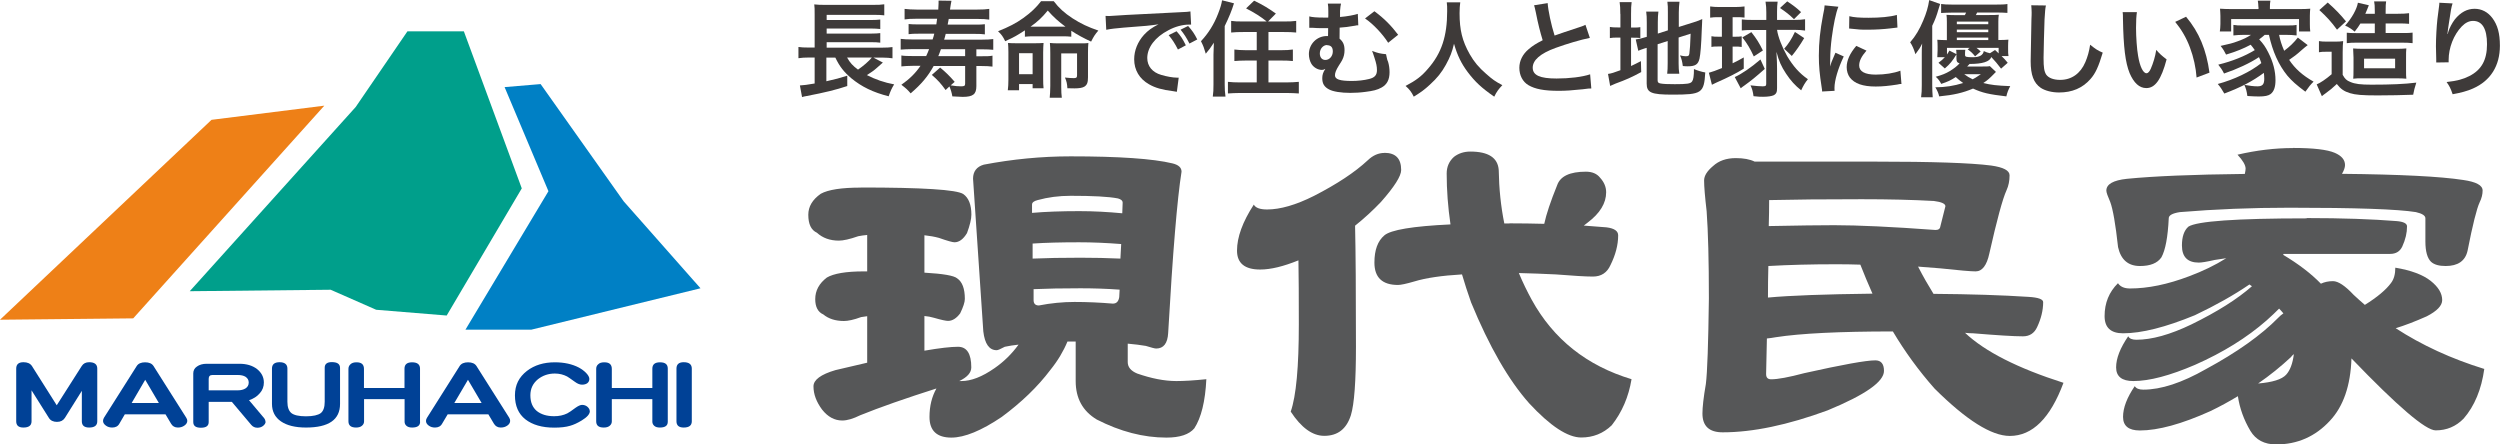 <?xml version="1.0" encoding="UTF-8"?>
<svg id="_レイヤー_2" data-name="レイヤー 2" xmlns="http://www.w3.org/2000/svg" viewBox="0 0 256 45.51">
  <defs>
    <style>
      .cls-1 {
        fill: #565758;
      }

      .cls-1, .cls-2, .cls-3, .cls-4, .cls-5, .cls-6 {
        stroke-width: 0px;
      }

      .cls-2 {
        fill: #3e3a39;
      }

      .cls-3 {
        fill: #009f8b;
      }

      .cls-4 {
        fill: #0080c5;
      }

      .cls-5 {
        fill: #ee8017;
      }

      .cls-6 {
        fill: #004196;
      }
    </style>
  </defs>
  <g id="_レイヤー_1-2" data-name="レイヤー 1">
    <g>
      <g>
        <g>
          <g>
            <path class="cls-6" d="M9.96,43.14c0,.43-.28.64-.83.64-.5,0-.75-.21-.75-.64v-3.12l-1.74,2.78c-.18.27-.44.4-.81.4s-.65-.13-.82-.4l-1.78-2.83v3.17c0,.43-.28.64-.83.64-.5,0-.74-.21-.74-.64v-5.4c0-.43.25-.65.74-.65.41,0,.7.13.87.39l2.54,4.02,2.56-4.02c.16-.26.42-.39.76-.39.55,0,.83.22.83.65v5.4Z"/>
            <path class="cls-6" d="M19.18,43.09c0,.19-.11.36-.3.49-.2.14-.42.2-.66.2-.32,0-.55-.13-.7-.39l-.57-.96h-4.17l-.56.96c-.15.27-.4.39-.73.39-.25,0-.46-.06-.65-.2-.19-.14-.29-.3-.29-.48,0-.11.04-.22.1-.33l3.35-5.29c.16-.25.45-.38.86-.38s.7.13.86.38l3.35,5.29c.07.11.11.22.11.33ZM16.27,41.27l-1.4-2.38-1.39,2.38h2.79Z"/>
            <path class="cls-6" d="M27.2,43.17c0,.16-.09.31-.27.45-.16.12-.35.18-.57.18-.26,0-.47-.1-.63-.29l-1.99-2.36h-2.37v2.07c0,.39-.26.58-.8.58s-.78-.2-.78-.59v-4.97c0-.29.12-.54.38-.71.25-.18.58-.28.99-.28h3.36c.73,0,1.33.18,1.8.54.46.37.7.83.7,1.38,0,.41-.13.78-.42,1.1-.28.33-.64.56-1.1.71l1.54,1.83c.09.11.14.24.14.37ZM25.47,39.17c0-.25-.11-.44-.33-.59-.2-.12-.46-.18-.79-.18h-2.6c-.25,0-.38.13-.38.39v1.18h2.98c.32,0,.58-.07.78-.19.22-.14.34-.34.34-.61Z"/>
            <path class="cls-6" d="M34.82,41.36c0,1.62-1.16,2.42-3.49,2.42-1.09,0-1.95-.21-2.56-.63-.61-.42-.92-1.02-.92-1.79v-3.62c0-.43.26-.65.78-.65s.8.22.8.65v3.4c0,.55.14.94.41,1.16.26.21.76.33,1.49.33s1.24-.12,1.52-.33c.27-.22.4-.61.4-1.16v-3.49c0-.38.25-.57.72-.57.57,0,.85.19.85.6v3.67Z"/>
            <path class="cls-6" d="M43.02,43.19c0,.4-.28.59-.82.59-.24,0-.43-.05-.57-.17-.14-.12-.2-.26-.2-.43v-2.31h-4.15v2.28c0,.19-.08.34-.23.46-.15.12-.34.17-.59.17-.52,0-.78-.21-.78-.64v-5.37c0-.2.08-.36.22-.48.14-.13.34-.19.61-.19.51,0,.76.22.76.68v1.95h4.15v-1.98c0-.43.26-.65.78-.65s.81.21.81.64v5.46Z"/>
            <path class="cls-6" d="M52.24,43.09c0,.19-.1.36-.29.49-.2.14-.42.2-.67.2-.31,0-.54-.13-.7-.39l-.57-.96h-4.17l-.57.96c-.15.27-.4.39-.73.39-.24,0-.45-.06-.64-.2-.19-.14-.28-.3-.28-.48,0-.11.04-.22.11-.33l3.34-5.29c.16-.25.45-.38.86-.38s.7.13.86.38l3.35,5.29c.07.11.1.22.1.33ZM49.32,41.27l-1.4-2.38-1.4,2.38h2.8Z"/>
            <path class="cls-6" d="M60.4,42.1c0,.3-.28.62-.84.96-.43.26-.82.44-1.18.54-.43.13-.98.19-1.63.19-1.25,0-2.23-.29-2.95-.85-.71-.56-1.07-1.38-1.07-2.45s.41-1.87,1.23-2.51c.77-.59,1.72-.88,2.86-.88.95,0,1.77.18,2.46.54.29.16.52.33.73.54.22.23.34.44.34.62s-.07.33-.21.44c-.14.1-.32.15-.54.15s-.46-.09-.73-.29c-.44-.31-.7-.5-.8-.55-.37-.19-.78-.3-1.25-.3-.67,0-1.24.2-1.73.58-.52.43-.78.97-.78,1.64,0,.72.22,1.24.65,1.61.45.36,1.04.54,1.78.54.5,0,.94-.09,1.35-.29.17-.09.46-.28.84-.57.27-.19.5-.3.67-.3.21,0,.4.06.56.2.14.13.23.27.23.43Z"/>
            <path class="cls-6" d="M68.38,43.19c0,.4-.27.59-.81.59-.24,0-.43-.05-.57-.17-.13-.12-.2-.26-.2-.43v-2.31h-4.15v2.28c0,.19-.08.34-.23.46-.15.12-.34.17-.6.17-.52,0-.77-.21-.77-.64v-5.37c0-.2.07-.36.22-.48.13-.13.34-.19.61-.19.52,0,.77.22.77.68v1.95h4.15v-1.98c0-.43.26-.65.78-.65.54,0,.8.21.8.64v5.46Z"/>
            <path class="cls-6" d="M70.84,43.14c0,.43-.28.64-.83.64-.49,0-.74-.21-.74-.64v-5.4c0-.43.25-.65.74-.65.55,0,.83.22.83.65v5.4Z"/>
          </g>
          <polygon class="cls-4" points="51.67 8.92 55.36 8.61 63.86 20.61 71.73 29.52 54.4 33.76 47.66 33.76 56.16 19.58 51.67 8.92"/>
          <polygon class="cls-5" points="21.66 12.27 33.21 10.82 13.64 32.6 0 32.74 21.66 12.27"/>
          <polygon class="cls-3" points="41.72 3.21 47.5 3.21 53.43 19.29 45.74 32.31 38.52 31.72 33.86 29.67 19.43 29.82 36.42 10.96 41.72 3.21"/>
        </g>
        <g>
          <path class="cls-1" d="M88.15,19.2c6.31,0,9.81.22,10.49.67.55.39.83,1.09.83,2.11,0,.45-.15,1.08-.45,1.89-.38.63-.81.94-1.28.94-.2,0-.74-.15-1.59-.45-.44-.12-.94-.21-1.49-.27v3.83c1.91.11,3.02.3,3.35.58.53.36.79,1.06.79,2.11,0,.33-.16.82-.48,1.48-.38.51-.8.77-1.24.77-.21,0-.69-.1-1.45-.32-.3-.09-.62-.15-.97-.18v3.55c1.56-.27,2.7-.4,3.44-.4.9,0,1.36.7,1.36,2.11,0,.55-.41,1-1.23,1.4h.22c1,0,2.13-.44,3.39-1.32.94-.65,1.76-1.45,2.46-2.41-.51.05-.97.13-1.41.22-.44.24-.71.35-.83.35-.76,0-1.22-.64-1.37-1.93l-1.05-15.63c0-.74.37-1.23,1.1-1.44,2.93-.56,5.9-.85,8.89-.85,4.96,0,8.44.24,10.43.72.62.15.93.43.93.85-.44,2.76-.9,8.27-1.37,16.53-.06,1.05-.47,1.58-1.23,1.58-.15,0-.5-.1-1.06-.27-.53-.09-1.15-.17-1.85-.23v1.89c0,.51.32.9.97,1.17,1.44.5,2.78.77,4.01.77.79,0,1.81-.06,3.07-.19-.11,2.28-.53,3.95-1.23,5.03-.53.63-1.48.95-2.86.95-2.35,0-4.73-.62-7.13-1.85-1.45-.87-2.16-2.18-2.16-3.94v-4.05h-.84c-.41.99-.99,1.97-1.76,2.92-1.29,1.71-2.95,3.31-4.98,4.81-2.08,1.4-3.8,2.11-5.15,2.11-1.49,0-2.24-.71-2.24-2.11,0-1.12.24-2.08.71-2.92-3.2,1.02-5.8,1.93-7.8,2.74-.73.36-1.34.54-1.84.54-.79,0-1.48-.37-2.07-1.12-.58-.78-.88-1.57-.88-2.38,0-.66.75-1.22,2.25-1.66,1.17-.27,2.26-.52,3.25-.76v-4.76c-.2.03-.41.06-.62.09-.76.28-1.35.4-1.76.4-.87,0-1.58-.23-2.11-.67-.55-.24-.83-.77-.83-1.57,0-.87.4-1.61,1.19-2.21.7-.41,1.96-.63,3.78-.63h.35v-3.73c-.32.03-.63.07-.92.13-.88.31-1.54.45-1.98.45-.91,0-1.66-.27-2.25-.81-.59-.27-.88-.88-.88-1.84,0-.83.42-1.55,1.28-2.15.76-.42,2.13-.63,4.09-.63ZM105.67,21.8c1.37-.12,3-.18,4.84-.18,1.47,0,2.93.08,4.41.22l.04-1.08c0-.21-.16-.35-.48-.44-.97-.19-2.58-.27-4.84-.27-1.21,0-2.34.15-3.39.44-.39.1-.57.25-.57.46v.85ZM105.75,26.48c1.39-.06,3.01-.09,4.89-.09,1.38,0,2.75.03,4.09.09l.08-1.49c-1.52-.12-2.96-.18-4.31-.18-1.84,0-3.43.04-4.76.13v1.53ZM106.38,31.28c1.23-.24,2.45-.36,3.65-.36,1.32,0,2.62.06,3.92.17.38,0,.59-.22.66-.67l.04-.76c-1.38-.1-2.72-.14-4.01-.14-1.85,0-3.45.03-4.8.09v1.13c0,.35.18.54.54.54Z"/>
          <path class="cls-1" d="M141.76,15.65c1.15,0,1.72.58,1.72,1.76,0,.62-.7,1.72-2.07,3.27-.83.87-1.71,1.68-2.65,2.43.06,2.64.09,6.78.09,12.4,0,3.53-.17,5.87-.52,7.01-.45,1.41-1.35,2.11-2.73,2.11-1.2,0-2.35-.83-3.43-2.48.56-1.61.83-4.6.83-8.93,0-2.79-.01-4.98-.04-6.56-1.53.62-2.83.94-3.92.94-1.58,0-2.37-.65-2.37-1.94,0-1.37.57-2.94,1.72-4.71.17.33.63.5,1.36.5,1.34,0,2.95-.46,4.8-1.39,2.34-1.2,4.18-2.41,5.5-3.64.53-.51,1.1-.76,1.72-.76ZM154.57,22.87c1.23,0,2.42.02,3.56.05.21-.98.65-2.3,1.32-3.95.32-.93,1.31-1.39,2.95-1.39.64,0,1.13.21,1.45.62.41.45.62.94.62,1.49,0,1.11-.63,2.15-1.89,3.1-.15.12-.28.22-.4.31.83.07,1.6.12,2.33.18.79.1,1.19.37,1.19.82,0,.99-.27,2-.79,3.05-.35.78-.95,1.17-1.8,1.17-.74,0-2.01-.08-3.79-.22-1.26-.07-2.53-.1-3.79-.14.4.96.85,1.88,1.32,2.74,2.23,4.05,5.65,6.75,10.22,8.13-.3,1.81-.97,3.37-2.03,4.72-.87.84-1.92,1.25-3.12,1.25-1.38,0-3.16-1.16-5.33-3.5-2.11-2.37-4.09-5.81-5.95-10.33-.35-.99-.66-1.95-.93-2.87-2.08.12-3.7.36-4.88.72-.85.25-1.41.36-1.67.36-1.61,0-2.42-.76-2.42-2.29,0-1.29.34-2.21,1.01-2.78.65-.57,2.91-.95,6.78-1.13-.26-1.77-.39-3.51-.39-5.21,0-.69.25-1.26.75-1.71.47-.36,1.03-.54,1.67-.54,1.85,0,2.82.63,2.91,1.89.03,1.91.22,3.74.57,5.47h.53Z"/>
          <path class="cls-1" d="M192.04,16.55c5.82,0,9.76.13,11.85.4,1.27.18,1.89.51,1.89,1,0,.56-.1,1.07-.31,1.53-.41.9-.99,3.06-1.76,6.47-.26,1.22-.73,1.84-1.41,1.84-.46,0-1.67-.1-3.6-.31-.74-.06-1.5-.12-2.29-.18.52,1.02,1.06,1.95,1.58,2.79,3.76.03,7.01.13,9.74.31.99.06,1.49.24,1.49.54,0,.83-.21,1.69-.62,2.56-.29.63-.78.94-1.45.94-.97,0-2.67-.11-5.1-.31-.29,0-.57-.02-.83-.05,2.02,1.91,5.38,3.62,10.08,5.12-1.35,3.63-3.18,5.44-5.5,5.44-1.88,0-4.45-1.62-7.7-4.85-1.62-1.83-3.04-3.78-4.27-5.85-5.46,0-9.46.2-11.98.59-.35.06-.66.11-.92.13-.03,1.2-.06,2.41-.08,3.64,0,.37.17.54.52.54.68,0,1.81-.21,3.39-.63,3.9-.87,6.33-1.31,7.27-1.31.59,0,.89.36.89,1.08,0,1.11-1.92,2.45-5.77,4.04-4.08,1.5-7.66,2.25-10.75,2.25-1.38,0-2.07-.64-2.07-1.93,0-.63.11-1.64.35-3.02.15-1.2.25-4.11.31-8.76,0-3.89-.08-6.86-.23-8.93-.17-1.46-.26-2.52-.26-3.15,0-.48.31-.97.92-1.48.59-.54,1.36-.81,2.33-.81.79,0,1.44.12,1.93.36h12.38ZM191.74,30.07c-.44-.99-.85-1.98-1.24-2.97-.83-.03-1.66-.04-2.51-.04-2.5,0-4.8.06-6.91.18-.03,1.04-.04,2.12-.04,3.23,2.26-.21,5.83-.34,10.7-.4ZM181.16,20.5c0,.84-.01,1.72-.04,2.65,3-.06,5.23-.09,6.7-.09,2.44,0,5.9.16,10.38.49.29,0,.46-.12.49-.36l.52-2.07c0-.26-.4-.44-1.18-.54-2.14-.12-4.61-.18-7.4-.18-3.82,0-6.98.03-9.47.09Z"/>
          <path class="cls-1" d="M236.21,22.33c3.64,0,6.7.11,9.21.31.7.06,1.06.24,1.06.54,0,.67-.16,1.35-.49,2.07-.24.5-.65.75-1.24.75h-10.91s-.02.07-.05.09c1.56.93,2.85,1.91,3.87,2.96.36-.17.77-.26,1.24-.26.53,0,1.24.47,2.11,1.4.39.36.76.7,1.15,1.03,1.29-.8,2.18-1.56,2.68-2.24.3-.39.44-.91.44-1.57,1.61.27,2.82.72,3.62,1.35.79.63,1.18,1.28,1.18,1.97,0,.57-.53,1.12-1.58,1.66-1.21.54-2.27.94-3.18,1.22,2.68,1.74,5.7,3.13,9.07,4.17-.29,2.1-1,3.8-2.11,5.08-.79.81-1.74,1.21-2.87,1.21-1.02,0-3.89-2.45-8.62-7.37-.09,2.79-.83,4.92-2.21,6.39-1.49,1.61-3.33,2.42-5.5,2.42-1.2,0-2.08-.46-2.64-1.39-.67-1.13-1.1-2.32-1.28-3.55-.91.55-1.84,1.06-2.82,1.53-2.93,1.32-5.34,1.98-7.22,1.98-1.14,0-1.72-.46-1.72-1.39s.4-1.98,1.2-3.15c.14.24.44.36.87.36,1.82,0,3.96-.7,6.43-2.11,3.16-1.71,5.63-3.46,7.39-5.25.17-.18.35-.33.53-.45-.15-.19-.3-.34-.44-.49-.35.36-.78.76-1.28,1.21-2.02,1.77-4.46,3.28-7.31,4.54-2.58,1.11-4.69,1.67-6.34,1.67-1.17,0-1.76-.47-1.76-1.4s.42-1.99,1.24-3.19c.11.24.4.36.83.36,1.58,0,3.46-.52,5.64-1.57,2.64-1.29,4.7-2.59,6.2-3.91-.08-.06-.18-.12-.26-.18-1.58,1.08-3.44,2.13-5.59,3.15-2.99,1.23-5.45,1.85-7.35,1.85-1.26,0-1.89-.59-1.89-1.76,0-1.35.46-2.47,1.37-3.37.24.36.65.54,1.23.54,1.82,0,3.85-.41,6.08-1.26,1.37-.51,2.63-1.12,3.78-1.84-.44.07-.84.12-1.19.18-.82.19-1.36.27-1.62.27-1.15,0-1.73-.58-1.73-1.75,0-.9.22-1.54.66-1.93.86-.56,4.9-.85,12.11-.85ZM234.8,15.15c2.09,0,3.51.17,4.28.5.7.3,1.05.72,1.05,1.25,0,.24-.1.54-.31.9,5.96.06,10.09.27,12.42.63,1.31.19,1.98.54,1.98,1.08,0,.39-.1.8-.31,1.22-.29.63-.71,2.28-1.23,4.94-.23,1.05-.99,1.57-2.25,1.57-.67,0-1.18-.14-1.5-.44-.37-.37-.57-1.05-.57-2.07v-2.38c0-.27-.32-.48-.97-.63-1.85-.3-6.16-.45-12.94-.45-3.88,0-7.62.15-11.23.45-.77.12-1.14.33-1.14.63-.09,1.92-.34,3.25-.75,4-.41.6-1.14.89-2.2.89-1.2,0-1.95-.64-2.24-1.93-.26-2.37-.53-3.9-.8-4.62-.26-.6-.4-.98-.4-1.17,0-.66.7-1.06,2.11-1.21,2.73-.27,6.75-.44,12.07-.5.05-.24.08-.41.08-.54,0-.36-.28-.84-.83-1.43,1.94-.45,3.83-.68,5.68-.68ZM234.88,36.27c-.11.08-.21.19-.3.31-1.02.95-2.14,1.86-3.35,2.69,1.47-.12,2.43-.42,2.87-.9.41-.45.67-1.15.79-2.1Z"/>
        </g>
      </g>
      <g>
        <path class="cls-2" d="M90.4,6.41c-.09.07-.21.18-.61.54-.27.25-.62.49-1.02.74.9.46,1.78.76,2.79.95-.25.41-.38.69-.56,1.22-1.59-.4-2.78-.98-3.83-1.85-.76-.65-1.19-1.19-1.63-2.11h-.92v2.42c.92-.2,1.39-.33,2.14-.57v1.06c-1.14.38-2.27.66-4.15,1.02-.25.05-.29.05-.48.11l-.22-1.19c.33-.02.81-.07,1.51-.2v-2.66h-.58c-.45,0-.73.02-1.08.07v-1.15c.22.04.62.06,1.1.06h.56V1.51c0-.59,0-.76-.04-1.06.32.04.64.05,1.16.05h4.78c.62,0,.91-.01,1.23-.06v1.13c-.34-.04-.59-.05-1.23-.05h-4.67v.53h4.51c.43,0,.76-.02.98-.05v.97c-.2-.03-.71-.05-.98-.05h-4.51v.52h4.51c.43,0,.78-.02.98-.05v.98c-.29-.04-.54-.05-.98-.05h-4.51v.56h5.68c.47,0,.77-.02,1.06-.06v1.15c-.27-.04-.59-.07-.96-.07h-.99l.99.52ZM86.74,5.89c.31.55.58.84,1.12,1.24.53-.36,1.12-.87,1.42-1.24h-2.54Z"/>
        <path class="cls-2" d="M95.61,6.75c-.59,1.07-1.25,1.86-2.36,2.81-.34-.4-.46-.5-.95-.88.84-.59,1.44-1.18,1.96-1.94h-.77c-.5,0-.83.03-1.19.06v-1.12c.29.05.62.06,1.18.06h1.36c.14-.31.19-.41.3-.71h-1.71c-.54,0-.86.03-1.2.05v-1.1c.33.04.67.06,1.19.06h2.08c.09-.28.12-.36.17-.59h-1.59c-.52,0-.71.01-1.04.05v-1.04c.32.03.51.04,1.04.04h1.8c.03-.2.04-.26.08-.58h-2.16c-.52,0-.86.02-1.17.07V.91c.34.04.73.07,1.23.07h2.22c.02-.29.03-.47.03-.64,0-.11,0-.16,0-.28l1.32.02c-.04.19-.11.59-.15.9h2.8c.53,0,.89-.02,1.22-.07v1.1c-.32-.05-.66-.07-1.17-.07h-2.98c-.04.25-.05.3-.11.58h2.78c.53,0,.71,0,1.03-.04v1.04c-.33-.04-.49-.05-1.03-.05h-2.98c-.07.29-.09.38-.16.59h3.85c.52,0,.86-.02,1.18-.06v1.1c-.34-.03-.66-.05-1.19-.05h-.54v.71h.48c.57,0,.88,0,1.17-.06v1.12c-.34-.04-.66-.06-1.18-.06h-.47v2.06c0,.83-.34,1.1-1.41,1.1-.16,0-.73-.03-1.05-.05-.06-.37-.16-.69-.3-1.02l-.39.37c-.48-.67-.82-1.04-1.41-1.55l.85-.75c.55.45.95.84,1.49,1.46l-.41.36c.46.08.78.1,1.07.1.32,0,.41-.05.41-.27v-1.81h-3.22ZM98.83,5.04h-2.48c-.12.33-.13.38-.27.71h2.75v-.71Z"/>
        <path class="cls-2" d="M104.96,3.1c-.82.53-1.06.68-2.03,1.12-.21-.45-.37-.68-.73-1.02,1.1-.44,1.86-.83,2.58-1.35.79-.57,1.29-1.04,1.83-1.73h1.29c.55.72,1.1,1.21,1.92,1.75.87.56,1.6.9,2.65,1.26-.35.41-.46.58-.74,1.13-.7-.32-1.43-.71-2.03-1.11v.61c-.27-.04-.53-.04-.96-.04h-2.85c-.36,0-.64,0-.94.04v-.66ZM104.35,9.24h-1.15c.04-.36.06-.63.06-1.08v-2.85c0-.41-.02-.64-.04-.91.25.02.44.03.91.03h1.78c.43,0,.67-.01.95-.03-.02.27-.04.54-.04.97v2.69c0,.44.01.66.04.98h-1.12v-.43h-1.39v.63ZM104.35,7.6h1.39v-2.15h-1.39v2.15ZM108.74,2.73h.36c-.67-.49-1.24-1-1.81-1.65-.57.7-1.04,1.14-1.76,1.65h3.2ZM107.55,5.47c0-.45-.01-.77-.04-1.07.25.03.51.04.97.04h2.01c.48,0,.75,0,.96-.04-.03.3-.04.59-.04,1.05v2.46c0,.54-.09.77-.35.95-.19.13-.55.19-1.03.19-.02,0-.23,0-.52-.01-.04,0-.12,0-.21,0-.02-.43-.08-.73-.25-1.1.38.04.68.06.91.06.26,0,.33-.06.33-.3v-2.23h-1.62v3.4c0,.49.02.85.06,1.14h-1.24c.03-.35.06-.71.06-1.21v-3.32Z"/>
        <path class="cls-2" d="M113.19,1.63c.23.01.35.01.41.01q.19,0,1.75-.11c.6-.02,2.36-.13,5.32-.27.87-.04,1.03-.05,1.23-.09l.07,1.35q-.12,0-.23,0c-.64,0-1.43.21-2.1.58-1.36.7-2.16,1.77-2.16,2.84,0,.83.52,1.47,1.43,1.73.52.16,1.2.28,1.58.28.01,0,.11,0,.21,0l-.19,1.45c-.13-.03-.18-.03-.36-.06-1.17-.15-1.85-.34-2.49-.71-.98-.55-1.52-1.46-1.52-2.56,0-.9.36-1.79,1.01-2.51.41-.44.79-.72,1.48-1.07-.86.13-1.27.17-3.58.34-.71.06-1.35.13-1.77.22l-.07-1.4ZM120.48,3.2c.43.48.62.77.95,1.44l-.81.43c-.32-.63-.58-1.03-.95-1.47l.81-.4ZM121.8,4.46c-.3-.59-.55-.98-.91-1.42l.77-.38c.4.44.65.79.94,1.38l-.8.42Z"/>
        <path class="cls-2" d="M124.26,5.59c0-.28.01-.5.04-1.22-.36.55-.49.74-.83,1.13-.18-.61-.24-.78-.49-1.28.77-.83,1.33-1.72,1.75-2.81.23-.58.36-1.03.41-1.38l1.22.31c-.22.72-.52,1.45-.95,2.33v5.99c0,.46.02.82.08,1.23h-1.3c.06-.42.07-.7.07-1.25v-3.05ZM129.71,2.2c-.57-.47-1.25-.9-2.11-1.34l.82-.79c.85.4,1.52.81,2.23,1.32l-.8.81h1.61c.54,0,.92-.01,1.27-.06v1.19c-.38-.04-.78-.05-1.24-.05h-1.6v1.86h1.32c.47,0,.84-.02,1.18-.07v1.18c-.34-.04-.73-.05-1.17-.05h-1.33v2.24h1.84c.48,0,.92-.03,1.27-.06v1.19c-.39-.02-.75-.05-1.28-.05h-4.71c-.52,0-.87.03-1.27.05v-1.19c.33.04.77.06,1.23.06h1.72v-2.24h-1.13c-.45,0-.81.02-1.16.05v-1.18c.33.04.7.07,1.16.07h1.13v-1.86h-1.4c-.45,0-.84.01-1.22.05v-1.19c.33.05.64.06,1.2.06h2.41Z"/>
        <path class="cls-2" d="M139.08,2.59c-.12,0-.16,0-.32.04-.67.12-1.09.17-1.58.2-.01.73-.01.79-.01,1.13.37.31.51.64.51,1.18,0,.36-.07.68-.24,1.01-.07.13-.11.2-.36.59-.26.42-.38.71-.38.97,0,.42.51.58,1.73.58.6,0,1.25-.07,1.76-.2.58-.14.81-.4.81-.91,0-.38-.07-.69-.24-1.22-.16-.5-.17-.53-.26-.75.59.23.83.28,1.43.34q.04.14.08.37t.13.41c.1.33.15.7.15,1.07,0,.76-.27,1.27-.83,1.57-.43.24-.86.34-1.66.44-.49.07-1.07.1-1.53.1-.95,0-1.76-.13-2.17-.35-.5-.26-.7-.6-.7-1.15,0-.34.08-.6.31-.95h-.02c-.09.06-.2.1-.32.1-.42,0-.85-.25-1.08-.62-.16-.26-.26-.65-.26-1,0-1.03.82-1.85,1.84-1.85h.12c0-.08,0-.25.01-.48v-.33h-.7c-.29,0-.51,0-.82-.03-.11,0-.18,0-.24,0-.03,0-.1,0-.17,0v-1.17c.3.08.74.12,1.48.12h.46c0-.1,0-.19.01-.22v-.4c0-.42-.01-.55-.05-.81h1.35c-.05.24-.06.3-.1.74q0,.11,0,.37c0,.09,0,.12,0,.26.73-.06,1.46-.2,1.82-.32l.05,1.18ZM135.89,4.61c-.4,0-.74.39-.74.86,0,.41.22.67.57.67.41,0,.76-.38.76-.87,0-.41-.17-.62-.55-.64-.03-.01-.03-.01-.04-.01ZM140.75,1.16c.98.72,1.71,1.46,2.42,2.4l-1.02.82c-.58-.91-1.53-1.92-2.37-2.49l.96-.74Z"/>
        <path class="cls-2" d="M149.53.25c-.04.19-.07.72-.07,1.1,0,1.71.27,2.84,1.04,4.2.45.79.93,1.36,1.69,2.02.62.55.94.78,1.65,1.15-.4.42-.58.67-.83,1.18-1.3-.9-1.95-1.51-2.71-2.51-.65-.87-1.06-1.69-1.41-2.91-.2.86-.39,1.34-.83,2.15-.43.78-.89,1.36-1.64,2.04-.56.52-.91.77-1.65,1.23-.24-.49-.45-.76-.84-1.1,1.09-.57,1.66-1.01,2.31-1.78,1.38-1.58,1.95-3.32,1.95-5.88,0-.41,0-.61-.04-.9h1.37Z"/>
        <path class="cls-2" d="M158.48.31c.04.71.36,2.24.71,3.33q.69-.25,2.76-.93c.18-.06.24-.09.4-.17l.45,1.34c-.92.18-2.33.6-3.52,1.03-1.56.57-2.33,1.25-2.33,2.02s.72,1.11,2.44,1.11c1.33,0,2.64-.16,3.44-.43l.12,1.45c-.24,0-.29,0-.87.08-1.15.12-1.74.16-2.49.16-1.48,0-2.4-.18-3.08-.58-.59-.35-.93-1.01-.93-1.78,0-.71.34-1.39.95-1.9.41-.35.75-.57,1.44-.92-.26-.86-.45-1.57-.71-2.89-.11-.5-.12-.53-.17-.69l1.38-.22Z"/>
        <path class="cls-2" d="M165.92,1.44c0-.55-.02-.9-.07-1.22h1.23c-.05.34-.06.64-.06,1.24v1.36h.23c.39,0,.54,0,.72-.04v1.11c-.23-.02-.41-.03-.74-.03h-.21v2.9c.41-.2.54-.25,1.01-.5l.03,1.12c-.97.53-1.54.78-2.63,1.18-.29.12-.39.16-.55.24l-.22-1.23c.32-.04.63-.14,1.27-.38v-3.34h-.25c-.4,0-.57,0-.83.05v-1.14c.23.04.41.05.83.05h.25v-1.37ZM169.74,8.22c0,.22.08.29.31.33.27.05.67.07,1.45.07,1.27,0,1.61-.05,1.77-.28.13-.18.19-.54.19-1.27.34.15.8.29,1.16.35-.13,2.13-.35,2.27-3.38,2.27-2.15,0-2.62-.2-2.62-1.13v-3.66c-.1.03-.17.05-.21.06-.32.1-.43.15-.65.24l-.26-1.16c.3-.04.67-.12,1.03-.24l.1-.03v-1.46c0-.5-.01-.77-.06-1.12h1.25c-.04.33-.06.65-.06,1.08v1.17l1.03-.33v-1.86c0-.49,0-.71-.05-1.07h1.24c-.04.36-.07.7-.07,1.09v1.49l1.53-.48c.41-.13.59-.2.87-.33-.01.48-.03.55-.05,1.12-.05,1.5-.13,2.47-.23,2.93-.14.6-.43.79-1.21.79-.14,0-.23,0-.5-.03-.06-.46-.13-.76-.29-1.09.25.06.44.09.59.09.27,0,.33-.04.37-.27.05-.34.1-1.01.13-2.04l-1.23.39v2.65c0,.44.02.74.07,1.06h-1.24c.04-.36.05-.6.05-1.09v-2.26l-1.03.33v3.67Z"/>
        <path class="cls-2" d="M176.02,1.76c-.41,0-.6,0-.9.05V.66c.28.04.57.06.96.06h1.61c.39,0,.66-.03.95-.06v1.14c-.29-.04-.52-.04-.87-.04h-.35v2h.24c.34,0,.43,0,.69-.04v1.09c-.24-.04-.45-.04-.69-.04h-.24v1.71c.52-.25.64-.32,1.14-.6v1.15c-.71.45-1.56.88-2.83,1.44-.11.06-.26.13-.43.21l-.31-1.23c.35-.1.74-.23,1.34-.48v-2.21h-.36c-.29,0-.5,0-.72.05v-1.1c.24.05.42.05.74.05h.33V1.76h-.31ZM180.71,7.06c-.91.81-1.41,1.21-2.06,1.68-.14.09-.29.21-.4.3l-.61-1.15c.66-.29,1.67-.97,2.63-1.8l.44.96ZM179.34,3.07c-.37,0-.68.02-.98.05v-1.13c.31.04.62.05,1.04.05h1.47v-.78c0-.37-.02-.72-.08-1.09h1.24c-.04.31-.06.59-.06.97v.9h1.82c.4,0,.74-.02,1.05-.07v1.16c-.31-.05-.63-.07-.97-.07h-1.9c.1.7.5,1.74,1.03,2.68.62,1.04,1.24,1.75,2.13,2.37-.29.35-.48.68-.69,1.14-.63-.5-1.07-.99-1.55-1.71-.5-.76-.72-1.26-.98-2.23.05,1,.06,1.27.06,1.71v1.98c.01.43-.08.62-.36.76-.21.09-.59.15-1.07.15-.25,0-.46,0-.98-.06-.06-.45-.13-.74-.31-1.11.5.06.94.1,1.24.1s.37-.05.37-.25V3.07h-1.53ZM179.59,5.78c-.38-.81-.65-1.28-1.17-1.95l.92-.54c.54.69.8,1.11,1.18,1.88l-.93.61ZM183.71,1.97c-.46-.45-.81-.73-1.44-1.15l.74-.68c.65.43.99.69,1.42,1.1l-.73.73ZM182.7,4.99c.42-.47.76-.99,1.1-1.72l.95.63c-.4.68-.83,1.3-1.27,1.83l-.78-.74Z"/>
        <path class="cls-2" d="M186.59,9.39c-.01-.19-.02-.25-.06-.5-.2-1.29-.28-2.11-.28-3.18,0-1.37.13-2.59.43-4.17.12-.59.15-.7.16-.99l1.41.14c-.26.63-.5,1.83-.68,3.18-.1.81-.15,1.43-.16,2.36,0,.24,0,.32-.02.58.12-.37.14-.44.56-1.41l.85.38c-.59,1.24-.95,2.47-.95,3.23,0,.06,0,.14.01.29l-1.29.07ZM191.13,5.18c-.54.62-.75,1.08-.75,1.53,0,.61.59.93,1.69.93.94,0,1.87-.15,2.53-.4l.11,1.36c-.15,0-.2,0-.44.06-.84.13-1.5.2-2.2.2-1.32,0-2.17-.3-2.65-.93-.2-.27-.32-.66-.32-1.05,0-.69.32-1.4.98-2.18l1.04.48ZM189.37,1.66c.48.12,1.04.16,1.97.16,1.18,0,2.19-.09,2.9-.29l.06,1.29c-.08,0-.24.03-.75.09-.68.08-1.49.13-2.28.13s-.79,0-1.92-.12l.02-1.28Z"/>
        <path class="cls-2" d="M196.79,5.53c0-.49,0-.68.04-1.07-.19.4-.31.58-.69,1.09-.16-.53-.31-.87-.54-1.22.56-.64.97-1.34,1.34-2.23.33-.79.5-1.36.61-2.09l1.12.4q-.06.18-.18.57c-.17.61-.34,1.06-.63,1.66v6.08c0,.46.02.8.05,1.24h-1.19c.06-.44.07-.73.07-1.26v-3.16ZM204.39,7.37c-.07.04-.07.06-.21.2-.44.45-.65.64-1.09.93.74.19,1.41.27,2.76.32-.2.37-.31.66-.4,1.05-1.79-.21-2.45-.36-3.41-.8-1.01.43-1.99.66-3.47.8-.06-.31-.2-.61-.39-.93,1.05-.01,1.87-.14,2.85-.44-.34-.23-.49-.37-.76-.61-.52.34-.8.47-1.49.7-.15-.29-.3-.5-.56-.73.71-.2,1.01-.33,1.44-.58.43-.27.71-.48,1-.79-.25-.09-.32-.18-.32-.51v-.41c0-.21-.01-.34-.03-.47h.94c-.03.14-.03.28-.03.43v.09c0,.2.11.24.82.24q.99,0,1.1-.63c.25.12.39.17.63.22l.52-.33c.2.18.22.19.37.35v-.57h-2.27c.18.14.26.2.43.37l-.57.5c-.28-.35-.41-.46-.76-.72l.21-.15h-2.33v.68c.1-.14.14-.21.25-.4l.73.37c-.41.69-.67,1-1.2,1.46l-.65-.58c.32-.25.44-.34.65-.57h-.77c0-.09.02-.34.03-.73v-.37c0-.31-.01-.48-.03-.69.3.02.42.03.98.04v-1.86c0-.31-.01-.51-.04-.73.3.02.6.03,1.07.03h.81c.06-.09.06-.13.13-.26h-1.4c-.49,0-.87.03-1.16.04V.41c.27.04.62.06,1.16.06h4.43c.57,0,.93-.01,1.2-.06v.91c-.31-.02-.68-.04-1.19-.04h-1.91c-.07.13-.08.17-.13.26h1.3c.46,0,.74,0,1.05-.03-.04.23-.05.4-.05.7v1.89c.53-.01.72-.01,1.03-.04-.02.21-.03.4-.03.69v.26c0,.3,0,.54.04.73h-.71c.27.26.37.37.63.69l-.68.6c-.34-.46-.66-.83-1-1.19q-.24.71-2.23.71c-.07.08-.14.16-.24.26h1.55c.39,0,.63,0,.77-.04l.62.59ZM203.6,2.48v-.27h-3.22v.27h3.22ZM203.6,3.3v-.27h-3.22v.27h3.22ZM203.6,4.1v-.25h-3.22v.25h3.22ZM201.14,7.6c.27.21.51.35.86.52.23-.12.26-.13.84-.52h-1.7Z"/>
        <path class="cls-2" d="M209.5.57c-.07.31-.09.63-.14,1.44-.03.99-.1,3.17-.1,3.92,0,1,.07,1.39.27,1.71.25.35.76.54,1.43.54,1.16,0,2.08-.64,2.58-1.82.23-.55.38-1.05.49-1.78.58.46.77.59,1.29.81-.43,1.44-.75,2.14-1.27,2.72-.81.91-1.86,1.36-3.2,1.36-.74,0-1.42-.18-1.87-.47-.73-.5-1.04-1.32-1.04-2.74,0-.55.02-1.62.08-4.3.02-.32.02-.54.02-.69,0-.3-.02-.45-.04-.73l1.49.02Z"/>
        <path class="cls-2" d="M218.82,1.24c-.06.39-.09.91-.09,1.62,0,.92.09,2.2.21,2.85.18,1.11.52,1.79.86,1.79.16,0,.31-.17.44-.46.25-.58.45-1.22.56-1.93.37.42.55.58,1.06.97-.55,2.07-1.17,2.94-2.08,2.94-.71,0-1.28-.53-1.71-1.54-.43-1.07-.63-2.61-.68-5.57,0-.37,0-.44-.03-.67h1.46ZM223.85,1.71c1.34,1.6,2.08,3.38,2.4,5.73l-1.32.5c-.07-1-.31-2.1-.68-3.08-.36-.97-.87-1.84-1.51-2.62l1.12-.53Z"/>
        <path class="cls-2" d="M231.92,3.56c-.23.2-.33.29-.58.47.43.46.65.78.94,1.36.49.96.73,1.89.73,2.82,0,.7-.16,1.16-.5,1.42-.23.17-.58.25-1.21.25-.29,0-.72-.02-1.17-.05-.07-.51-.13-.73-.31-1.14.53.1.97.15,1.35.15.51,0,.69-.21.69-.77,0-.22-.02-.41-.04-.61-1.18.87-2.31,1.46-4.05,2.12-.25-.44-.4-.66-.67-.98,1.67-.45,3.35-1.25,4.46-2.14-.08-.25-.13-.36-.24-.61-.93.62-2.25,1.23-3.58,1.68-.18-.37-.34-.6-.59-.91,1.44-.35,2.72-.87,3.74-1.49-.16-.24-.25-.34-.42-.55-.73.39-1.45.69-2.52,1.01-.18-.35-.27-.52-.56-.89.94-.21,1.21-.27,1.74-.47.59-.21.98-.4,1.37-.66h-.75c-.39,0-.71.02-1.05.06v-1.08c.28.05.51.06,1.05.06h4.37c.61,0,.8-.01,1.05-.06v1.08c-.34-.04-.66-.06-1.05-.06h-.74c.11.56.26,1.03.52,1.63.57-.43.95-.79,1.4-1.35l1.01.77c-.24.19-.33.25-.61.5-.56.5-.78.66-1.29,1.01.61.91,1.37,1.59,2.5,2.23-.28.27-.5.54-.84,1.03-.97-.73-1.37-1.09-1.85-1.65-.89-1.1-1.5-2.45-1.88-4.17h-.42ZM231.26.71c0-.24-.03-.42-.06-.64h1.29c-.04.22-.05.38-.05.62v.24h2.95c.51,0,.85-.01,1.18-.04-.02.21-.04.41-.04.74v.83c0,.32.01.52.04.76h-1.15v-1.27h-6.95v1.27h-1.16c.03-.24.06-.43.06-.76v-.83c0-.32-.03-.53-.04-.74.32.02.65.04,1.17.04h2.77v-.22Z"/>
        <path class="cls-2" d="M237.47,4.21c.28.05.45.05.85.05h.8c.31,0,.53,0,.82-.05-.03.32-.05.6-.05,1.16v2.29c.23.42.4.58.78.73.48.21,1.05.28,2.16.28,2.02,0,3.4-.06,4.6-.21q-.23.69-.32,1.24c-.96.04-2.48.07-3.66.07-1.58,0-2.25-.06-2.81-.23-.6-.18-.96-.43-1.35-.94-.46.44-.69.62-1.18.98-.1.06-.23.17-.35.27l-.53-1.21c.35-.14.93-.52,1.53-1.04v-2.3h-.59c-.26,0-.46,0-.71.05v-1.14ZM238.36.26c.76.67,1.32,1.25,1.87,1.93l-.92.85c-.58-.8-1.04-1.3-1.81-2.01l.86-.77ZM241.71,2.4c-.18.31-.29.44-.59.84-.32-.27-.54-.42-.98-.62.7-.77,1.2-1.7,1.31-2.34l1.12.26s-.14.37-.19.47c-.05.14-.09.23-.17.4h.97v-.28c0-.51-.02-.74-.07-.99h1.23c-.04.22-.05.47-.05.99v.28h1.26c.53,0,.83-.02,1.14-.06v1.09c-.32-.03-.61-.04-1.1-.04h-1.3v.98h1.77c.49,0,.73,0,.99-.04v1.08c-.35-.04-.64-.05-.99-.05h-4.84c-.32,0-.6.01-.91.05v-1.07c.25.03.5.04.96.04h1.91v-.98h-1.46ZM241.92,8.02c-.48,0-.67,0-.95.04.02-.25.03-.34.03-1.09v-1.07q-.02-.71-.04-.94c.31.03.62.04,1.15.04h3.19c.49,0,.81-.01,1.11-.04-.03.26-.03.43-.03,1.08v1c0,.63,0,.78.03,1.02-.32-.03-.55-.04-1.05-.04h-3.43ZM242.08,6.99h3.18v-.98h-3.18v.98Z"/>
        <path class="cls-2" d="M251.14.36c-.12.37-.17.65-.38,2.06-.07.45-.12.81-.14,1.06h.03q.02-.06.06-.23c.11-.37.38-.89.67-1.27.59-.72,1.25-1.08,2.02-1.08.73,0,1.36.34,1.82.95.53.71.77,1.57.77,2.83,0,2.06-.96,3.59-2.75,4.38-.54.25-1.29.45-2.09.59-.21-.61-.32-.83-.62-1.25,1.07-.12,1.68-.28,2.33-.61,1.24-.63,1.81-1.64,1.81-3.26s-.51-2.39-1.43-2.39c-.4,0-.78.18-1.16.57-.83.87-1.34,2.18-1.34,3.44v.23l-1.27.02c0-.07,0-.13,0-.14v-.21c0-.3-.03-1.1-.03-1.31,0-.87.07-2.05.15-2.78l.17-1.32c.02-.17.03-.22.03-.36l1.35.07Z"/>
      </g>
    </g>
  </g>
</svg>